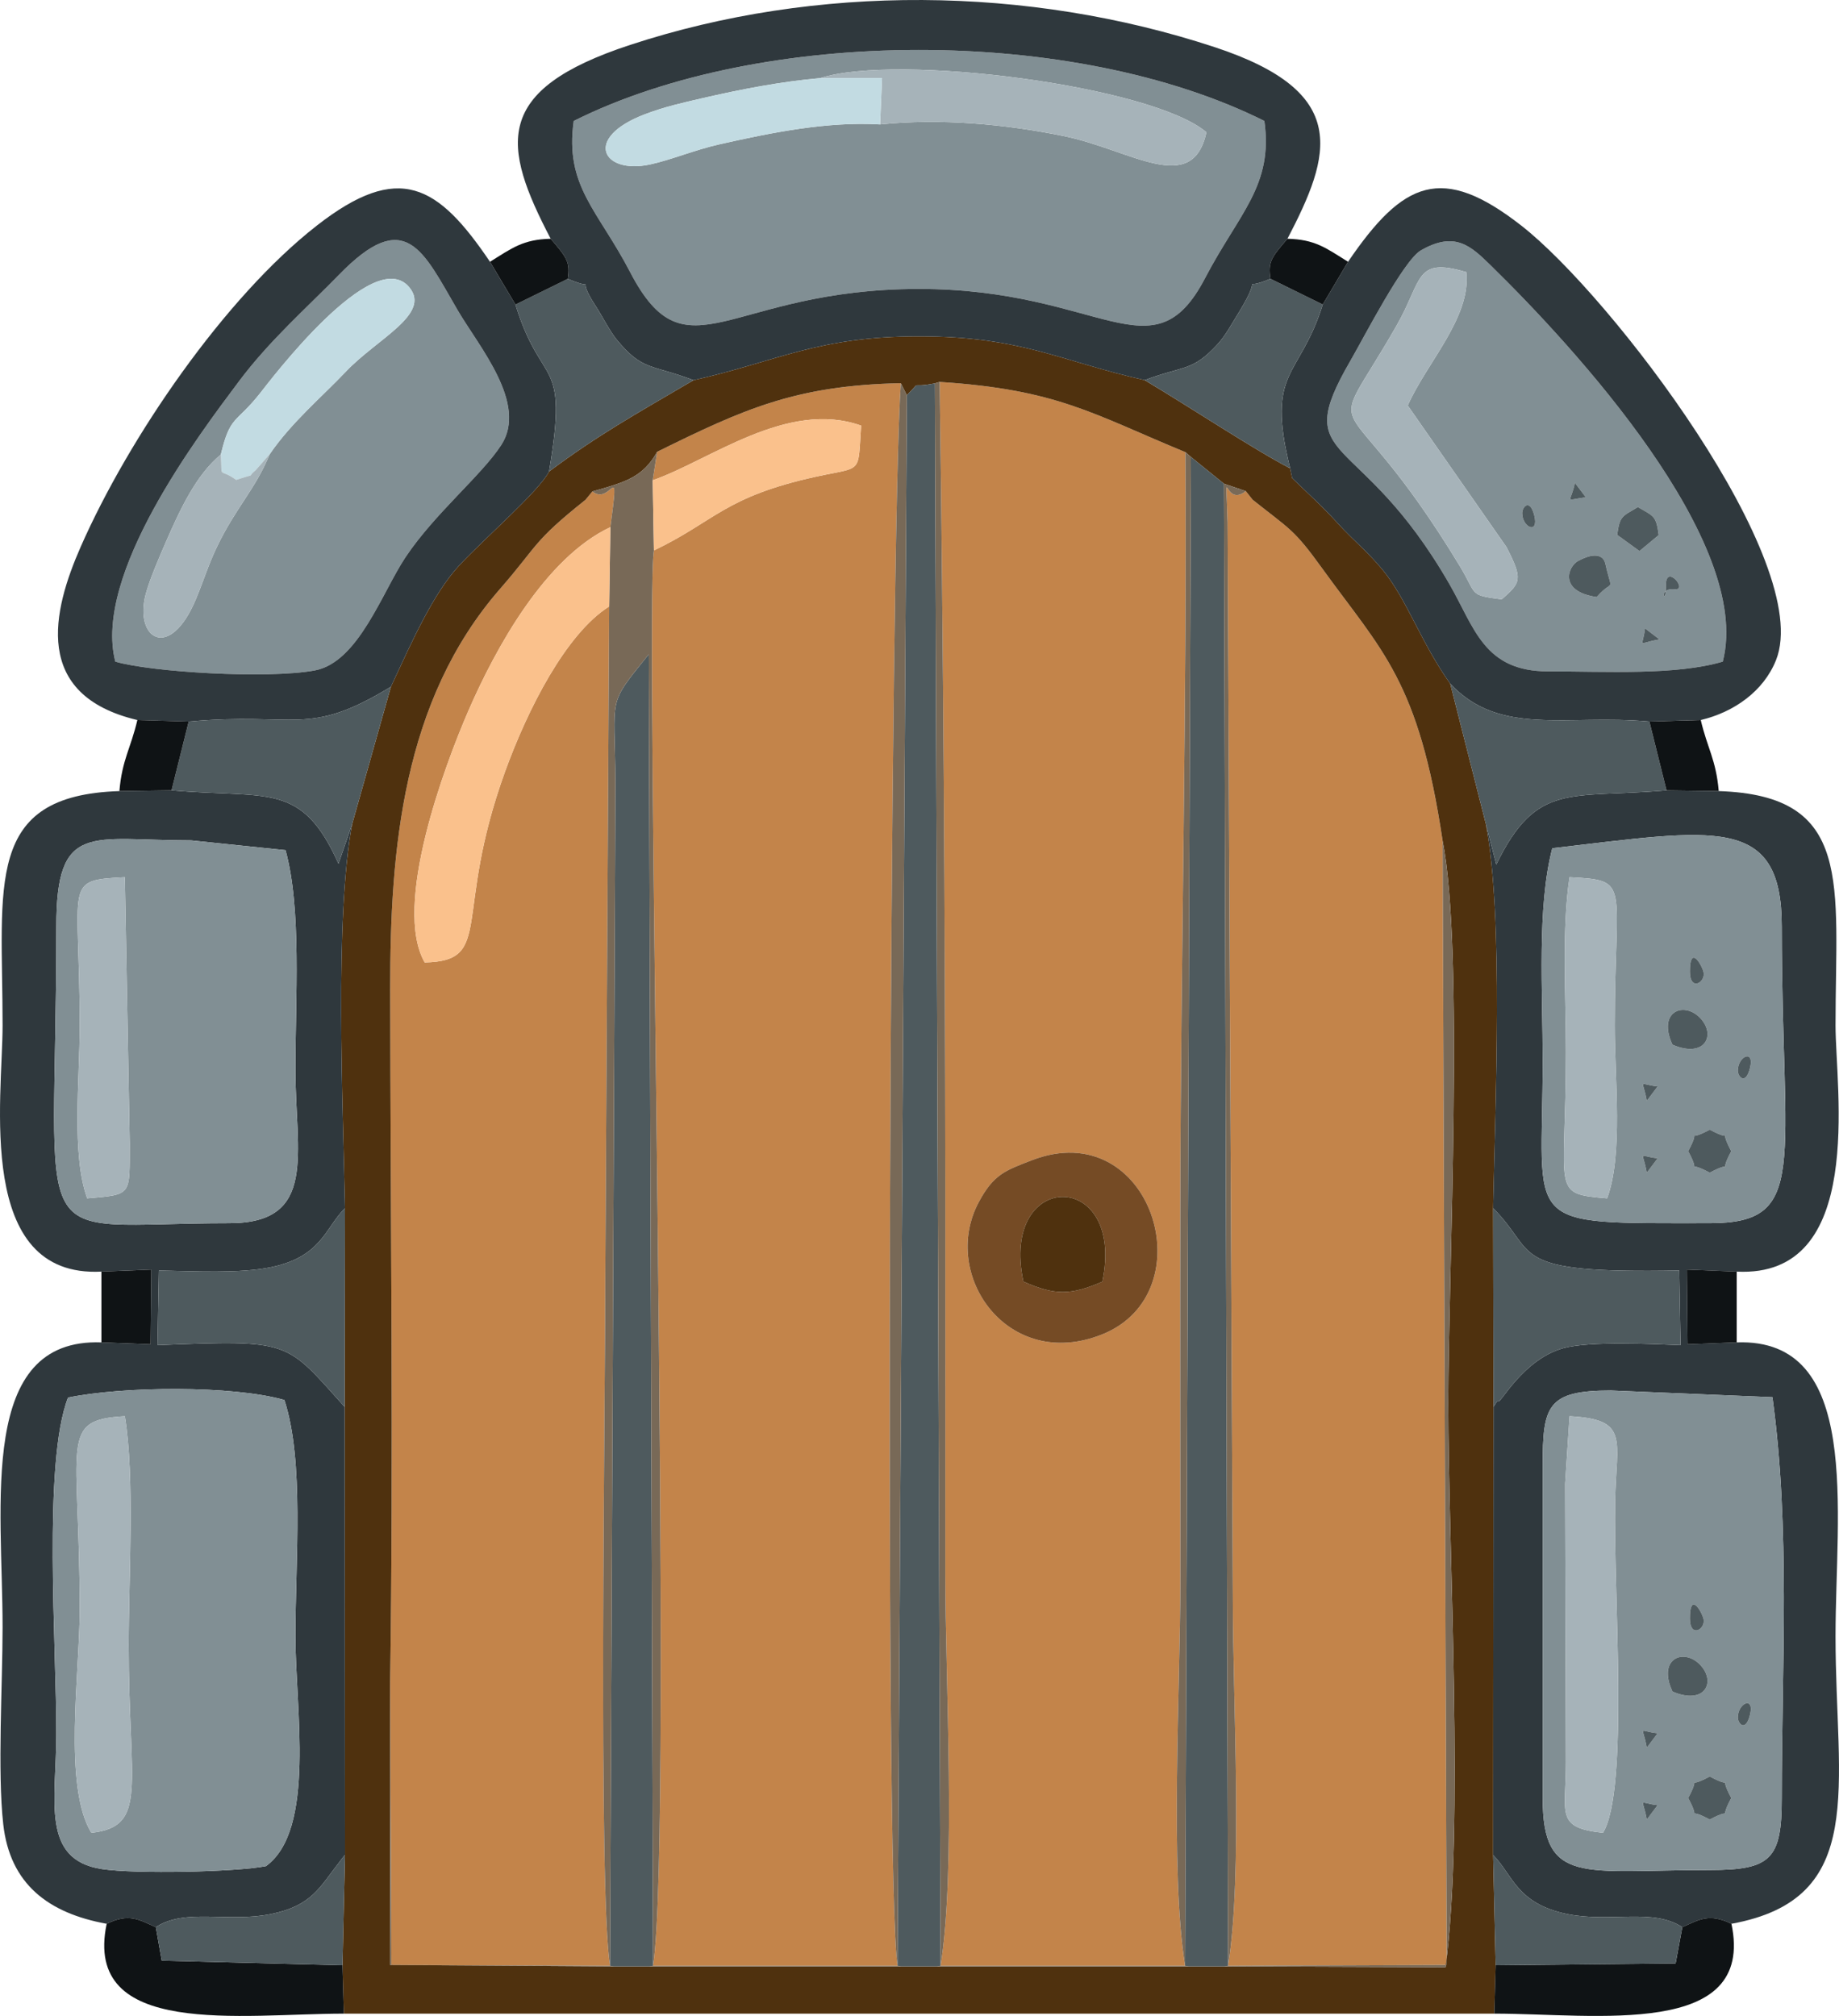 <?xml version="1.0" encoding="UTF-8"?>
<!DOCTYPE svg PUBLIC "-//W3C//DTD SVG 1.1//EN" "http://www.w3.org/Graphics/SVG/1.1/DTD/svg11.dtd">
<svg xmlns="http://www.w3.org/2000/svg" xml:space="preserve" width="111.812mm" height="122.587mm" version="1.1" style="shape-rendering:geometricPrecision; text-rendering:geometricPrecision; image-rendering:optimizeQuality; fill-rule:evenodd; clip-rule:evenodd"
viewBox="0 0 106242.4 116480.75"
 xmlns:xlink="http://www.w3.org/1999/xlink">
 <defs>
  <style type="text/css">
   <![CDATA[
    .fil9 {fill:#0F1315}
    .fil2 {fill:#2F383D}
    .fil4 {fill:#4E5A5E}
    .fil1 {fill:#4F310E}
    .fil7 {fill:#754B25}
    .fil5 {fill:#786957}
    .fil3 {fill:#818F94}
    .fil8 {fill:#A6B3B9}
    .fil10 {fill:#C2DBE2}
    .fil0 {fill:#C3844A}
    .fil6 {fill:#FAC18C}
   ]]>
  </style>
 </defs>
 <g>
  <g>
   <path class="fil0" d="M37965.54 26105.7l-257.5 1645.25c3279.76,-1136.99 7777.37,-4682.99 12041.52,-3158.61 -199.54,2854.26 122.57,2350.95 -2612.92,2951.37 -5290.45,1161.41 -5825.88,2569.87 -9358.48,4260.73 -557.76,3274.15 1166.16,74240.04 -49.88,81779.48l14124.14 0c-794.64,-4927.1 -420.55,-83102.61 190.04,-91441.92 -6066.65,120.2 -9109.24,1508.8 -14076.91,3963.7z"/>
   <path class="fil0" d="M59597.38 67044.28c6929.23,-2686.94 10124.71,7640.45 4072.59,10059.15 -5433.92,2171.65 -9369.12,-3428.27 -7129.34,-7636.84 865.81,-1626.81 1548.23,-1837.37 3056.75,-2422.31zm-5258.33 46539.64l14124.14 0c-883.96,-5480.96 -272.99,-16113.26 -272.99,-22152.64 0,-7266.74 -18.81,-14535.47 -2.95,-21801.64 31.83,-14556 384.92,-29056.12 295.22,-43502.56 -5387.56,-2225.24 -7404.8,-3619.45 -14196.26,-4057.77 212.65,15426.46 309.48,30519.41 325.82,46003.07 8.08,7613.08 0,15226.54 0,22839.81 0,6159.96 627.12,17090.43 -272.99,22671.73z"/>
   <path class="fil0" d="M70949.73 113583.92l12630.16 -47.22 -238.12 -64960.14c-1383.57,-9267.17 -3495.35,-10937.78 -6950.52,-15725.1 -1645.25,-2279.5 -1822.74,-2224.39 -4020.62,-3972.25l-398.7 -500.56c-1307.27,1041.78 -1157.9,-2090.6 -1051.67,1800.41l303.11 62290.31c1.62,5773.9 578.76,15866.11 -273.65,21114.56z"/>
   <path class="fil0" d="M33824.63 28879.77c-3065.87,2443.5 -2688.93,2565.31 -4943.44,5155.04 -5620.54,6456.04 -6347.72,15051.33 -6339.07,23136.84 14.16,13302.23 195.83,26770.26 -4.85,40051.01l74.3 16314.32 12630.16 46.94c-686.98,-4259.21 -272.99,-33008.33 -272.99,-39801.68l222.53 -38740.23c-2486.83,1566.76 -4700.95,5917.28 -6011.54,9535.5 -3030.05,8364.39 -606.03,10950.42 -4643.94,11032.61 -1860.65,-3260.47 1119.6,-11306.26 2522.93,-14537.18 1579.68,-3637.22 4439.55,-8842.81 8203.43,-10614.15 551.49,-4162.1 70.03,-1187.45 -1041.31,-2061.9l-396.23 482.88z"/>
   <path class="fil1" d="M22537.27 97222.66c200.68,-13280.75 19,-26748.78 4.85,-40051.01 -8.65,-8085.51 718.53,-16680.8 6339.07,-23136.84 2254.51,-2589.73 1877.57,-2711.55 4943.44,-5155.04l396.23 -482.88c1916.05,-535.9 2924.58,-822.86 3744.68,-2291.18 4967.67,-2454.9 8010.26,-3843.5 14076.91,-3963.7l347.1 696.96c946.29,-935.84 25.94,-365.73 1619.21,-687.27l277.45 -82.38c6791.46,438.32 8808.7,1832.53 14196.26,4057.77l321.16 278.4 1904.65 1543.67 1263.65 429.48 398.7 500.56c2197.88,1747.87 2375.37,1692.76 4020.62,3972.25 3455.16,4787.32 5566.95,6457.94 6950.52,15725.1 1247.97,6291.75 330.38,24893.45 330.38,32472.99 0,8841.77 920.54,24454.94 -158.02,32616.09l-12766.89 -45.99 -2081.48 0 -14529.3 0 -2081.48 0 -14529.3 0 -2081.48 0 -12899.16 -84.09 -7.79 -16312.89zm17527.04 -75254.17c-3393.21,1987.79 -5530.65,3176.47 -8343.58,5275.62 -590.92,1154.95 -3755.61,3881.04 -5192.77,5430.31 -1531.89,1651.71 -2767.13,4481.08 -3945.46,7006.77l-2236.45 7928.07c-1025.44,5433.26 -532.96,16237.54 -414.38,22198.72l-19.67 11482.24 19.67 25892 -147.37 6370.81 81.05 2794.4 66460.77 0 81.05 -2794.4 -147.37 -6370.81 21 -25897.42 -21 -11476.82c117.82,-5921.18 613.54,-16818.1 -418.08,-22198.72l-2058.48 -8104.04c-1678.88,-2352.47 -2500.7,-4856.97 -3883.13,-6551.06 -854.41,-1047.2 -1744.35,-1761.55 -2534.81,-2630.02 -1047.39,-1150.68 -1530.18,-1546.9 -2714.3,-2698.34l-117.44 -564.6c-2056.77,-1064.97 -5706.25,-3487.28 -8401.45,-5096.42 -4848.13,-1088.25 -7090.76,-2530.54 -13036.36,-2530.54 -5892.29,-0.1 -8209.99,1454.92 -13031.42,2534.24z"/>
   <path class="fil2" d="M89124.51 84683.06c0,-3457.16 251.89,-4340.26 3940.9,-4340.26l9332.35 387.96c1041.4,7645.01 538.47,15452.4 538.28,23158.51 0,3536.88 -623.7,4160.77 -4160.77,4160.77 -7330.59,0 -9650.76,913.89 -9650.76,-4160.77l0 -19206.21zm553.86 -35671.79c9381.95,-1086.54 13257.66,-1980.09 13257.66,4526.69 -0.19,13810.38 1619.02,17138.03 -4160.77,17138.03 -11082.78,0 -9655.6,360.88 -9650.95,-9351.73 2.09,-4080.67 -338.08,-8894.69 554.05,-12312.99zm-3836.66 -1402c1031.62,5380.62 535.9,16277.54 418.08,22198.72 2675.63,2672.97 685.37,3786.21 10753.35,3601.3l77.63 4312.04c-1682.4,-67.18 -5228.21,-239.64 -6742.9,168.28 -2361.12,635.67 -3688.43,3278.52 -3791.43,3072.9 -44.94,-89.41 -181.49,216.74 -275.65,322.3l-21 25897.42c1130.63,1129.39 1341.38,2809.04 4280.4,3411.17 2496.71,511.3 4962.35,-361.26 6650.35,760.15 982.49,-441.55 1549.28,-821.63 2838.4,-197.07 7913.05,-1440.39 6013.54,-7893.48 6013.54,-16610.77 0,-7257.81 1541.39,-17243.79 -5709.95,-16982.58l-2839.16 108.61 -42.66 -4315.27 2881.82 117.73c7476.54,382.26 5709.86,-10562.93 5709.95,-14226.19 0.29,-8213.98 1072.67,-13288.07 -6748.03,-13539.2l-3015.42 -40.48c-5587,484.4 -7499.44,-525.45 -9834.71,4285.05l-602.61 -2344.11z"/>
   <path class="fil2" d="M3930.35 80752.9c3128.58,-650.59 9484.66,-720.62 12499.98,139.3 1156.66,3537.16 636.62,9242.75 636.62,13653.51 0,4145 1188.78,11187.59 -1703.02,13279.8 -1722.78,340.74 -7546.95,462.46 -9477.16,168.47 -3532.6,-538.09 -2648.17,-3960.76 -2634.87,-7737.46 17.77,-5106.21 -789.6,-15742.4 678.43,-19503.62zm-676.82 -27214.95c0,-6107.7 1991.4,-4978.98 7796.18,-4978.98l5447.04 564.13c935.84,3427.7 566.22,8539.7 570.49,12720.43 4.85,4777.92 1301.66,8832.45 -3811.39,8832.45 -12023.08,0 -10002.32,2360.74 -10002.32,-17138.03zm2605.41 19936.23l2881.82 -117.73 -42.66 4315.27 -2839.16 -108.61c-7153.76,-257.69 -5709.95,9313.06 -5709.95,16463.49 0,3265.69 -303.49,8329.71 38.77,11381.04 388.34,3462.29 2609.5,5136.33 5974.77,5748.82 1289.12,-624.56 1855.9,-244.48 2838.4,197.07 1687.44,-1120.93 4155.16,-249.52 6651.02,-759.39 2378.51,-486.02 2802.48,-1535.31 3995.34,-3058.65 67.08,-85.71 176.73,-247.05 284.39,-353.28l-19.67 -25892c-3447.47,-3831.34 -3055.89,-3878.66 -10811.31,-3568.9l77.63 -4312.04c1976.48,36.3 4654.58,187 6473.62,-189.09 2937.98,-607.45 3132.95,-2280.73 4279.73,-3412.21 -118.58,-5961.18 -611.06,-16765.46 414.38,-22198.72l-790.55 2295.17c-2148.66,-4772.59 -4052.64,-3744.68 -9645.72,-4238.78l-3012.76 43.14c-7840.56,251.7 -6748.32,5390.88 -6748.03,13539.2 0.1,4199.25 -1603.44,14600.08 5709.95,14226.19z"/>
   <path class="fil3" d="M47388.35 4513.1c4416.18,-1443.62 19164.02,442.88 22308.56,3129.44 -816.02,3734.04 -4369.62,1008.34 -8242.1,218.92 -3422,-697.44 -7119.08,-1029.81 -10610.54,-672.26 -3044.78,-181.01 -6257.93,468.06 -9261.08,1145.16 -1468.8,331.14 -2789.84,899.07 -4032.49,1168.63 -2725.23,591.49 -3927.4,-1530.08 -264.25,-2912.51 1127.4,-425.4 2148.75,-651.83 3236.24,-903.82 2291.47,-530.68 4596.43,-972.61 6865.66,-1173.57zm-14243.95 2475.14c-527.64,3772.81 1397.53,5152.57 3258.28,8732.31 3274.34,6299.64 5649.24,976.32 16693.25,974.99 10555.52,-1.24 13498.25,5170.15 16524.69,-626.84 1962.13,-3758.37 3951.82,-5337.01 3424.47,-9080.45 -10974.08,-5484.76 -28990.94,-5455.78 -39900.69,0z"/>
   <path class="fil3" d="M5278.95 105899.86c-1645.25,-2684.37 -674.06,-9228.68 -674.06,-12911.32 0,-9688.38 -1240.28,-10949.47 2606.65,-11158.99 586.17,3534.79 223.29,9243.79 223.29,13235.33 0,8159.72 1146.59,10468.3 -2155.88,10834.97zm-1348.6 -25146.96c-1468.04,3761.22 -660.66,14397.41 -678.43,19503.62 -13.3,3776.7 -897.74,7199.37 2634.87,7737.46 1930.21,293.99 7754.37,172.27 9477.16,-168.47 2891.8,-2092.21 1703.02,-9134.8 1703.02,-13279.8 0,-4410.76 520.04,-10116.35 -636.62,-13653.51 -3015.32,-859.92 -9371.4,-789.89 -12499.98,-139.3z"/>
   <path class="fil2" d="M33144.39 6988.24c10909.75,-5455.78 28926.61,-5484.76 39900.69,0 527.35,3743.45 -1462.34,5322.09 -3424.47,9080.45 -3026.44,5796.99 -5969.16,625.6 -16524.69,626.84 -11044.01,1.33 -13418.91,5324.65 -16693.25,-974.99 -1860.75,-3579.73 -3785.92,-4959.5 -3258.28,-8732.31zm-1331.21 6807.32c942.11,1094.04 1128.44,1347.27 987.05,2315.6 1946.36,830.08 265.67,-484.21 1635.65,1607.14 327.53,499.8 794.93,1421.48 1188.87,1901.8 1495.21,1823.22 1990.54,1416.73 4439.55,2348.38 4821.43,-1079.32 7139.13,-2534.34 13031.42,-2534.24 5945.6,0 8188.23,1442.29 13036.36,2530.54 2250.71,-852.03 2743.95,-484.21 4196.21,-2062.95 457.04,-496.85 747.99,-1048.91 1242.65,-1854 1583.87,-2577.85 -139.2,-1099.37 1824.45,-1940.19 -145.85,-963.77 39.72,-1217 982.87,-2312.09 2543.55,-4876.26 3675.89,-8475.85 -4208.09,-11072.61 -10783.38,-3551.7 -22992.51,-3664.01 -33760.02,-130.18 -7956.1,2611.21 -7423.9,5783.12 -4597,11202.79z"/>
   <path class="fil3" d="M90674.45 81829.55c3475.4,183.29 2706.42,1320.28 2632.87,4919.4 -106.71,5227.64 815.45,16680.52 -700.1,19150.91 -2770.55,-299.78 -2142,-1089.29 -2142,-4086.94l-44.37 -16093.87 253.6 -3889.49zm4464.07 23302.36c-236.03,-1326.93 -542.37,-960.26 625.79,-830.46l-625.79 830.46zm2390.76 -1242.65c869.33,-1602.11 -359.36,-379.79 1245.98,-1242.75 1607.52,864.19 378.65,-364.78 1242.75,1242.75 -864.1,1607.52 364.78,378.65 -1242.75,1242.75 -1603.72,-861.63 -379.6,358.89 -1245.98,-1242.75zm-2389.91 -2909.85c-236.88,-1327.22 -543.22,-960.45 624.94,-830.65l-624.94 830.65zm5258.14 -1761.93c15.49,-831.03 974.42,-1235.81 702.95,-136.54 -253.6,1026.58 -709.88,514.24 -702.95,136.54zm-3775.37 -1480.39c-881.2,-1901.99 625.51,-2519.51 1570.18,-1573.13 980.97,982.78 327.05,2389.62 -1570.18,1573.13zm1005.58 -4229.47c0,-1516.59 632.82,-491.91 779.53,0 181.01,606.41 -779.53,1203.6 -779.53,0zm-8503.22 -8824.57l0 19206.21c0,5074.66 2320.16,4160.77 9650.76,4160.77 3537.07,0 4160.77,-623.89 4160.77,-4160.77 0.19,-7706.1 503.12,-15513.5 -538.28,-23158.51l-9332.35 -387.96c-3689,0 -3940.9,883.1 -3940.9,4340.26z"/>
   <path class="fil3" d="M15584.1 26238.91c-847.57,2063.9 -1979.43,3103.21 -3070.34,5399.05 -494.67,1041.02 -723.66,1846.97 -1189.35,2964.68 -1519.63,3647.76 -3589.33,2303.16 -2904.91,-276.12 223.1,-840.44 805.66,-2186.66 1164.64,-3010.47 814.02,-1867.97 1752.81,-3891.77 3173.15,-5050.14 546.64,-2293.18 860.77,-1768.58 2256.03,-3529.28 583.98,-737.06 6555.52,-8656.48 8633.39,-6134.02 1277.43,1550.51 -1856.85,2960.97 -3660.12,4863.81 -1381.1,1457.49 -3140.18,2929.9 -4402.5,4772.5zm-8923.01 11988.88c2030.64,606.88 8793.5,1014.8 11515.78,512.06 2529.4,-467.21 3891.49,-4512.72 5261.37,-6559.8 1682.02,-2513.81 4376.18,-4709.88 5518.78,-6463.36 1561.16,-2396.37 -1298.52,-5699.79 -2524.26,-7804.92 -2019.24,-3468.27 -3007.72,-5976.96 -6841.72,-2041.57 -1878.23,1928.02 -4009.5,3789.82 -5788.25,6165.66 -2343.25,3130.2 -8429.86,11157.85 -7141.69,16191.93z"/>
   <path class="fil3" d="M95034.76 36304.62l836.64 640.33c-1357.63,227.38 -967,541.99 -836.64,-640.33zm1210.06 -2491.86c-22.33,-1277.34 1330.55,321.83 492.39,236.41 -1019.26,-103.67 -469.2,1085.11 -492.39,-236.41zm-3494.59 -1219.37c405.25,1798.23 481.46,769.37 -505.31,1903.98 -2214.31,-320.69 -1670.9,-1768.58 -1071.33,-2088.79 1478.39,-789.41 1569.33,181.87 1576.64,184.81zm1872.44 -3294.49c926.62,544.93 1051.19,481.36 1203.7,1617.03l-1111.43 924.34 -1286.93 -935.08c153.55,-1113.14 282.02,-1058.98 1194.67,-1606.29zm-6683.13 361.07c-6.56,-378.93 449.53,-890.51 701.9,136.64 267.95,1090.53 -687.27,698.77 -701.9,-136.64zm3044.59 -1762.79l627.5 831.6c-1316.58,201.44 -846.24,322.59 -627.5,-831.6zm-9655.98 -4466.25l5704.82 8180.72c956.36,1867.97 841.58,2041 -276.6,3018.46 -1932.11,-254.27 -1394.3,-230.52 -2428.58,-1936.95 -6964.29,-11489.84 -8000,-6269.14 -3654.42,-13862.65 1533.7,-2679.71 1044.82,-3990.21 4036.87,-3107.96 293.13,2618.05 -2311.04,5260.52 -3382.09,7708.38zm8103.57 15360.8c3356.06,0 7386.18,239.26 10096.68,-563.94 1771.72,-6905.48 -8558.61,-18151.41 -13420.9,-22905.76 -1132.15,-1106.78 -2050.6,-1987.12 -4018.05,-857.07 -1009.48,579.71 -3278.71,5007.01 -4076.58,6383.73 -3546.66,6120.34 498.37,3792.48 5739.6,12930.8 1444.38,2518.47 1988.93,5012.23 5679.26,5012.23z"/>
   <path class="fil3" d="M5039.5 69241.87c-923.77,-2531.68 -433.47,-6852.27 -434.62,-9993.87 -3.23,-8324.2 -985.25,-8376.84 2606.65,-8563.55l283.35 15368.12c-8.84,3056.75 157.45,2956.98 -2455.38,3189.3zm-1785.97 -15703.92c0,19498.77 -2020.76,17138.03 10002.32,17138.03 5113.05,0 3816.23,-4054.54 3811.39,-8832.45 -4.28,-4180.72 365.35,-9292.73 -570.49,-12720.43l-5447.04 -564.13c-5804.78,0 -7796.18,-1128.73 -7796.18,4978.98z"/>
   <path class="fil2" d="M89431.71 38791.73c-3690.33,0 -4234.88,-2493.76 -5679.26,-5012.23 -5241.23,-9138.32 -9286.26,-6810.46 -5739.6,-12930.8 797.87,-1376.72 3067.11,-5804.02 4076.58,-6383.73 1967.46,-1130.06 2885.91,-249.71 4018.05,857.07 4862.29,4754.35 15192.62,16000.28 13420.9,22905.76 -2710.5,803.19 -6740.62,563.94 -10096.68,563.94zm-11553.22 -23666.1l-1460.82 2468.58c-1331.31,4291.9 -3306.74,3723.02 -1884.12,9466.99l117.44 564.6c1184.12,1151.44 1666.91,1547.66 2714.3,2698.34 790.46,868.47 1680.4,1582.82 2534.81,2630.02 1382.43,1694.09 2204.24,4198.59 3883.13,6551.06 2875.93,3068.25 6692.16,1748.53 11505.33,2184.95l2967.62 -86.37c1906.83,-452.57 3631.61,-1657.69 4350.24,-3468.27 2226.1,-5607.9 -9534.64,-21055.36 -14717.62,-25100.69 -4588.64,-3581.25 -6818.16,-2592.2 -10010.31,2090.79z"/>
   <path class="fil2" d="M6661.09 38227.79c-1288.17,-5034.09 4798.44,-13061.73 7141.69,-16191.93 1778.75,-2375.85 3910.02,-4237.64 5788.25,-6165.66 3834,-3935.39 4822.48,-1426.7 6841.72,2041.57 1225.74,2105.14 4085.42,5408.55 2524.26,7804.92 -1142.6,1753.47 -3836.76,3949.54 -5518.78,6463.36 -1369.88,2047.08 -2731.98,6092.59 -5261.37,6559.8 -2722.28,502.74 -9485.14,94.83 -11515.78,-512.06zm1274.2 3376.01l2964.96 89.03c6256.22,-577.24 6845.33,936.12 11682.25,-2011.64 1178.33,-2525.69 2413.57,-5355.06 3945.46,-7006.77 1437.16,-1549.28 4601.85,-4275.36 5192.77,-5430.31 1146.3,-6801.24 -416.56,-4674.73 -1941.71,-9646.19l-1470.79 -2472.29c-3011.42,-4453.62 -5250.44,-5802.03 -10005.55,-2090.79 -5311.26,4145.38 -10852.36,12225.38 -13635.55,18547.82 -1639.07,3723.11 -2819.96,8575.9 3268.17,10021.14z"/>
   <path class="fil3" d="M90674.45 50684.45c3595.79,189.47 2615.39,247.71 2611.49,8563.55 -1.43,3140.27 492.48,7464.66 -439.37,9993.87 -3295.34,-288.38 -2384.59,-284.11 -2381.36,-8436.7 1.33,-3311.02 -247.33,-7111.38 209.23,-10120.72zm4464.07 17073.23c-236.03,-1326.93 -542.37,-960.26 625.79,-830.46l-625.79 830.46zm2390.76 -1242.65c869.33,-1601.92 -359.36,-379.79 1245.98,-1242.56 1607.52,864.1 378.65,-364.97 1242.75,1242.56 -864.1,1607.71 364.78,378.65 -1242.75,1242.75 -1603.72,-861.44 -379.6,358.89 -1245.98,-1242.75zm-2389.91 -2909.85c-236.88,-1327.12 -543.22,-960.45 624.94,-830.65l-624.94 830.65zm5258.14 -1761.93c15.49,-831.03 974.42,-1235.72 702.95,-136.54 -253.6,1026.68 -709.88,514.43 -702.95,136.54zm-3775.37 -1480.39c-881.2,-1901.99 625.51,-2519.32 1570.18,-1573.13 980.97,982.78 327.05,2389.62 -1570.18,1573.13zm1005.58 -4229.47c0,-1516.59 632.82,-491.72 779.53,0 181.01,606.41 -779.53,1203.6 -779.53,0zm-7949.35 -7122.12c-892.13,3418.29 -551.96,8232.32 -554.05,12312.99 -4.66,9712.61 -1431.84,9351.73 9650.95,9351.73 5779.79,0 4160.58,-3327.65 4160.77,-17138.03 0,-6506.78 -3875.71,-5613.22 -13257.66,-4526.69z"/>
   <polygon class="fil4" points="68463.19,113583.92 68665.77,113619.64 70747.25,113619.64 70949.73,113583.92 70708.29,27949.15 68803.64,26405.48 "/>
   <path class="fil4" d="M52389.56 22838.96l-537.14 90744.96 202.58 35.73 2081.48 0 202.58 -35.73 -330.28 -91432.23c-1593.27,321.54 -672.92,-248.57 -1619.21,687.27z"/>
   <path class="fil4" d="M35241.74 113583.92l202.48 35.73 2081.48 0 202.58 -35.73 -247.81 -75779.53c-2451.1,3041.93 -1961.47,2284.25 -1927.26,7426.94l-311.47 68352.59z"/>
   <path class="fil5" d="M51852.42 113583.92l-14124.14 0c1216.05,-7539.44 -507.87,-78505.33 49.88,-81779.48l-70.12 -4053.49 257.5 -1645.25c-820.11,1468.32 -1828.63,1755.28 -3744.68,2291.18l-396.23 482.88 396.23 -482.88c1111.34,874.46 1592.8,-2100.2 1041.31,2061.9l-70.88 4583.22 -222.53 38740.23c0,6793.36 -414,35542.47 272.99,39801.68l-12630.16 -46.94 -74.3 -16314.32 7.79 16312.89 12899.16 84.09 -202.48 -35.73 311.47 -68352.59c-34.21,-5142.69 -523.84,-4385.01 1927.26,-7426.94l247.81 75779.53 -202.58 35.73 14529.3 0 -202.58 -35.73 537.14 -90744.96 -347.1 -696.96c-610.59,8339.31 -984.68,86514.83 -190.04,91441.92z"/>
   <path class="fil6" d="M35191.28 35042.01l70.88 -4583.22c-3763.88,1771.34 -6623.75,6976.93 -8203.43,10614.15 -1403.33,3230.92 -4383.59,11276.71 -2522.93,14537.18 4037.91,-82.19 1613.89,-2668.22 4643.94,-11032.61 1310.59,-3618.21 3524.72,-7968.74 6011.54,-9535.5z"/>
   <path class="fil7" d="M59122.57 74050.19c-1386.42,-6513.81 5929.54,-6537.47 4562.13,5.04 -1833.57,792.36 -2736.44,800.63 -4562.13,-5.04zm474.81 -7005.91c-1508.52,584.93 -2190.94,795.5 -3056.75,2422.31 -2239.78,4208.56 1695.42,9808.49 7129.34,7636.84 6052.12,-2418.7 2856.64,-12746.08 -4072.59,-10059.15z"/>
   <path class="fil5" d="M54339.05 113583.92l-202.58 35.73 14529.3 0 -202.58 -35.73 340.45 -87178.44 -321.16 -278.4c89.7,14446.44 -263.39,28946.56 -295.22,43502.56 -15.87,7266.17 2.95,14534.9 2.95,21801.64 0,6039.38 -610.97,16671.68 272.99,22152.64l-14124.14 0c900.11,-5581.3 272.99,-16511.76 272.99,-22671.73 0,-7613.27 8.08,-15226.73 0,-22839.81 -16.34,-15483.66 -113.17,-30576.61 -325.82,-46003.07l-277.45 82.38 330.28 91432.23z"/>
   <path class="fil8" d="M5278.95 105899.86c3302.47,-366.68 2155.88,-2675.25 2155.88,-10834.97 0,-3991.54 362.88,-9700.54 -223.29,-13235.33 -3846.92,209.52 -2606.65,1470.6 -2606.65,11158.99 0,3682.64 -971.19,10226.95 674.06,12911.32z"/>
   <path class="fil8" d="M90420.85 85719.04l44.37 16093.87c0,2997.65 -628.55,3787.16 2142,4086.94 1515.55,-2470.39 593.39,-13923.27 700.1,-19150.91 73.54,-3599.11 842.53,-4736.11 -2632.87,-4919.4l-253.6 3889.49z"/>
   <path class="fil8" d="M81328.14 23430.92c1071.05,-2447.87 3675.22,-5090.34 3382.09,-7708.38 -2992.04,-882.25 -2503.17,428.25 -4036.87,3107.96 -4345.58,7593.51 -3309.88,2372.8 3654.42,13862.65 1034.28,1706.44 496.47,1682.68 2428.58,1936.95 1118.18,-977.46 1232.96,-1150.49 276.6,-3018.46l-5704.82 -8180.72z"/>
   <path class="fil4" d="M10900.25 41692.84l-990.47 3972.82c5593.08,494.1 7497.06,-533.81 9645.72,4238.78l790.55 -2295.17 2236.45 -7928.07c-4836.92,2947.76 -5426.04,1434.4 -11682.25,2011.64z"/>
   <path class="fil4" d="M86280.79 81284.81c94.16,-105.57 230.71,-411.72 275.65,-322.3 103,205.62 1430.32,-2437.23 3791.43,-3072.9 1514.69,-407.91 5060.5,-235.46 6742.9,-168.28l-77.63 -4312.04c-10067.98,184.91 -8077.72,-928.33 -10753.35,-3601.3l21 11476.82z"/>
   <path class="fil4" d="M19912.01 81290.23l19.67 -11482.24c-1146.78,1131.48 -1341.76,2804.76 -4279.73,3412.21 -1819.04,376.08 -4497.14,225.38 -6473.62,189.09l-77.63 4312.04c7755.42,-309.76 7363.85,-262.44 10811.31,3568.9z"/>
   <path class="fil4" d="M85841.71 47609.26l602.61 2344.11c2335.27,-4810.51 4247.71,-3800.65 9834.71,-4285.05l-990.47 -3978.14c-4813.17,-436.42 -8629.4,883.29 -11505.33,-2184.95l2058.48 8104.04z"/>
   <path class="fil8" d="M50844.27 7189.2c3491.46,-357.56 7188.54,-25.18 10610.54,672.26 3872.48,789.41 7426.08,3515.12 8242.1,-218.92 -3144.55,-2686.56 -17892.38,-4573.06 -22308.56,-3129.44l3569.09 -2.47 -113.17 2678.57z"/>
   <path class="fil5" d="M70949.73 113583.92l-202.48 35.73 12766.89 45.99c1078.56,-8161.15 158.02,-23774.32 158.02,-32616.09 0,-7579.54 917.59,-26181.24 -330.38,-32472.99l238.12 64960.14 -12630.16 47.22c852.41,-5248.45 275.27,-15340.66 273.65,-21114.56l-303.11 -62290.31c-106.23,-3891.01 -255.6,-758.63 1051.67,-1800.41l398.7 500.56 -398.7 -500.56 -1263.65 -429.48 241.44 85634.76z"/>
   <path class="fil8" d="M90674.45 50684.45c-456.56,3009.33 -207.9,6809.7 -209.23,10120.72 -3.23,8152.6 -913.98,8148.32 2381.36,8436.7 931.85,-2529.21 437.94,-6853.6 439.37,-9993.87 3.9,-8315.84 984.3,-8374.09 -2611.49,-8563.55z"/>
   <path class="fil8" d="M5039.5 69241.87c2612.82,-232.32 2446.54,-132.55 2455.38,-3189.3l-283.35 -15368.12c-3591.89,186.71 -2609.88,239.35 -2606.65,8563.55 1.14,3141.6 -489.16,7462.19 434.62,9993.87z"/>
   <path class="fil4" d="M66132.1 21964.79c2695.2,1609.14 6344.68,4031.45 8401.45,5096.42l117.44 564.6 -117.44 -564.6c-1422.62,-5743.97 552.82,-5175.09 1884.12,-9466.99l-3022.26 -1486.57c-1963.65,840.82 -240.59,-637.67 -1824.45,1940.19 -494.67,805.09 -785.61,1357.15 -1242.65,1854 -1452.26,1578.73 -1945.51,1210.92 -4196.21,2062.95z"/>
   <path class="fil4" d="M29779.02 17597.92c1525.14,4971.47 3088.01,2844.95 1941.71,9646.19 2812.93,-2099.15 4950.37,-3287.83 8343.58,-5275.62 -2449.01,-931.66 -2944.34,-525.17 -4439.55,-2348.38 -393.95,-480.32 -861.34,-1402 -1188.87,-1901.8 -1369.98,-2091.36 310.71,-777.06 -1635.65,-1607.14l-3021.21 1486.76z"/>
   <path class="fil9" d="M19865.35 116347.44l-81.05 -2794.4 -10440.26 -266.34 -343.11 -1933.15c-982.49,-441.55 -1549.28,-821.63 -2838.4,-197.07 -1392.59,6637.53 7819.56,5190.96 13702.82,5190.96z"/>
   <path class="fil10" d="M50844.27 7189.2l113.17 -2678.57 -3569.09 2.47c-2269.23,200.96 -4574.2,642.9 -6865.66,1173.57 -1087.49,251.99 -2108.84,478.42 -3236.24,903.82 -3663.16,1382.43 -2460.98,3504 264.25,2912.51 1242.65,-269.57 2563.7,-837.49 4032.49,-1168.63 3003.16,-677.1 6216.31,-1326.17 9261.08,-1145.16z"/>
   <path class="fil9" d="M97190.55 111353.55l-387.11 2093.55 -10396.27 105.95 -81.05 2794.4c5883.27,0 15095.42,1446.56 13702.82,-5190.96 -1289.12,-624.56 -1855.9,-244.48 -2838.4,197.07z"/>
   <path class="fil6" d="M37708.04 27750.95l70.12 4053.49c3532.6,-1690.86 4068.03,-3099.32 9358.48,-4260.73 2735.49,-600.42 2413.38,-97.11 2612.92,-2951.37 -4264.15,-1524.38 -8761.76,2021.62 -12041.52,3158.61z"/>
   <path class="fil10" d="M12757.29 26265.9c94.64,1535.5 -170.37,699.81 887.85,1464.71 1332.83,-447.35 505.31,-48.84 1134.05,-571.54l804.9 -920.16c1262.32,-1842.6 3021.4,-3315.01 4402.5,-4772.5 1803.26,-1902.84 4937.55,-3313.3 3660.12,-4863.81 -2077.87,-2522.46 -8049.41,5396.96 -8633.39,6134.02 -1395.25,1760.69 -1709.38,1236.1 -2256.03,3529.28z"/>
   <path class="fil4" d="M86407.17 113553.04l10396.27 -105.95 387.11 -2093.55c-1688.01,-1121.41 -4153.64,-248.85 -6650.35,-760.15 -2939.02,-602.13 -3149.77,-2281.78 -4280.4,-3411.17l147.37 6370.81z"/>
   <path class="fil4" d="M9000.92 111353.55l343.11 1933.15 10440.26 266.34 147.37 -6370.81c-107.66,106.23 -217.31,267.57 -284.39,353.28 -1192.86,1523.34 -1616.84,2572.63 -3995.34,3058.65 -2495.85,509.87 -4963.58,-361.55 -6651.02,759.39z"/>
   <path class="fil8" d="M15584.1 26238.91l-804.9 920.16c-628.74,522.7 198.78,124.19 -1134.05,571.54 -1058.22,-764.9 -793.22,70.79 -887.85,-1464.71 -1420.34,1158.37 -2359.12,3182.17 -3173.15,5050.14 -358.98,823.81 -941.54,2170.04 -1164.64,3010.47 -684.42,2579.28 1385.28,3923.89 2904.91,276.12 465.69,-1117.7 694.68,-1923.65 1189.35,-2964.68 1090.91,-2295.84 2222.77,-3335.15 3070.34,-5399.05z"/>
   <path class="fil1" d="M59122.57 74050.19c1825.69,805.66 2728.55,797.4 4562.13,5.04 1367.41,-6542.51 -5948.55,-6518.85 -4562.13,-5.04z"/>
   <path class="fil9" d="M96279.03 45668.32l3015.42 40.48c-157.16,-1821.79 -653.06,-2458.89 -1038.27,-4104.99l-2967.62 86.37 990.47 3978.14z"/>
   <path class="fil9" d="M6897.02 45708.8l3012.76 -43.14 990.47 -3972.82 -2964.96 -89.03c-385.21,1646.1 -881.11,2283.2 -1038.27,4104.99z"/>
   <polygon class="fil9" points="5858.94,77563.12 8698.1,77671.73 8740.76,73356.46 5858.94,73474.19 "/>
   <polygon class="fil9" points="100332.53,77563.12 100332.53,73474.19 97450.71,73356.46 97493.37,77671.73 "/>
   <path class="fil9" d="M28308.23 15125.63l1470.79 2472.29 3021.21 -1486.76c141.39,-968.33 -44.94,-1221.56 -987.05,-2315.6 -1598.31,37.44 -2221.73,533.91 -3504.95,1330.07z"/>
   <path class="fil9" d="M73395.42 16107.65l3022.26 1486.57 1460.82 -2468.58c-1278.38,-798.25 -1903.98,-1292.63 -3500.2,-1330.07 -943.15,1095.09 -1128.73,1348.31 -982.87,2312.09z"/>
   <path class="fil4" d="M100018.01 103889.26c-864.1,-1607.52 364.78,-378.55 -1242.75,-1242.75 -1605.34,862.96 -376.65,-359.36 -1245.98,1242.75 866.38,1601.63 -357.75,381.12 1245.98,1242.75 1607.52,-864.1 378.65,364.78 1242.75,-1242.75z"/>
   <path class="fil4" d="M100018.01 66515.02c-864.1,-1607.52 364.78,-378.46 -1242.75,-1242.56 -1605.34,862.77 -376.65,-359.36 -1245.98,1242.56 866.38,1601.63 -357.75,381.31 1245.98,1242.75 1607.52,-864.1 378.65,364.97 1242.75,-1242.75z"/>
   <path class="fil4" d="M92244.92 34497.36c986.77,-1134.62 910.56,-105.76 505.31,-1903.98 -7.32,-2.95 -98.25,-974.23 -1576.64,-184.81 -599.57,320.21 -1142.98,1768.11 1071.33,2088.79z"/>
   <path class="fil4" d="M98192.33 96163.97c-944.68,-946.39 -2451.39,-328.86 -1570.18,1573.13 1897.24,816.49 2551.15,-590.35 1570.18,-1573.13z"/>
   <path class="fil4" d="M98192.33 58789.72c-944.68,-946.2 -2451.39,-328.86 -1570.18,1573.13 1897.24,816.49 2551.15,-590.35 1570.18,-1573.13z"/>
   <path class="fil4" d="M95826.36 30915.92c-152.5,-1135.66 -277.07,-1072.09 -1203.7,-1617.03 -912.65,547.31 -1041.12,493.15 -1194.67,1606.29l1286.93 935.08 1111.43 -924.34z"/>
   <path class="fil4" d="M97627.73 93507.62c0,1203.6 960.54,606.41 779.53,0 -146.71,-491.91 -779.53,-1516.59 -779.53,0z"/>
   <path class="fil4" d="M97627.73 56133.38c0,1203.6 960.54,606.41 779.53,0 -146.71,-491.72 -779.53,-1516.59 -779.53,0z"/>
   <path class="fil4" d="M100397.52 99217.48c-6.94,377.7 449.34,890.04 702.95,-136.54 271.47,-1099.27 -687.46,-694.49 -702.95,136.54z"/>
   <path class="fil4" d="M100397.52 61843.24c-6.94,377.89 449.34,890.13 702.95,-136.54 271.47,-1099.18 -687.46,-694.49 -702.95,136.54z"/>
   <path class="fil4" d="M87939.53 29659.96c14.63,835.4 969.85,1227.17 701.9,136.64 -252.37,-1027.15 -708.46,-515.57 -701.9,-136.64z"/>
   <path class="fil4" d="M96244.83 33812.75c23.18,1321.52 -526.88,132.74 492.39,236.41 838.16,85.42 -514.72,-1513.74 -492.39,-236.41z"/>
   <path class="fil4" d="M91611.62 28728.78l-627.5 -831.6c-218.73,1154.19 -689.07,1033.04 627.5,831.6z"/>
   <path class="fil4" d="M95871.4 36944.95l-836.64 -640.33c-130.37,1182.32 -520.99,867.71 836.64,640.33z"/>
   <path class="fil4" d="M95764.32 104301.45c-1168.16,-129.8 -861.82,-496.47 -625.79,830.46l625.79 -830.46z"/>
   <path class="fil4" d="M95764.32 66927.21c-1168.16,-129.8 -861.82,-496.47 -625.79,830.46l625.79 -830.46z"/>
   <path class="fil4" d="M95764.32 100148.76c-1168.16,-129.8 -861.82,-496.57 -624.94,830.65l624.94 -830.65z"/>
   <path class="fil4" d="M95764.32 62774.52c-1168.16,-129.8 -861.82,-496.47 -624.94,830.65l624.94 -830.65z"/>
  </g>
 </g>
</svg>
